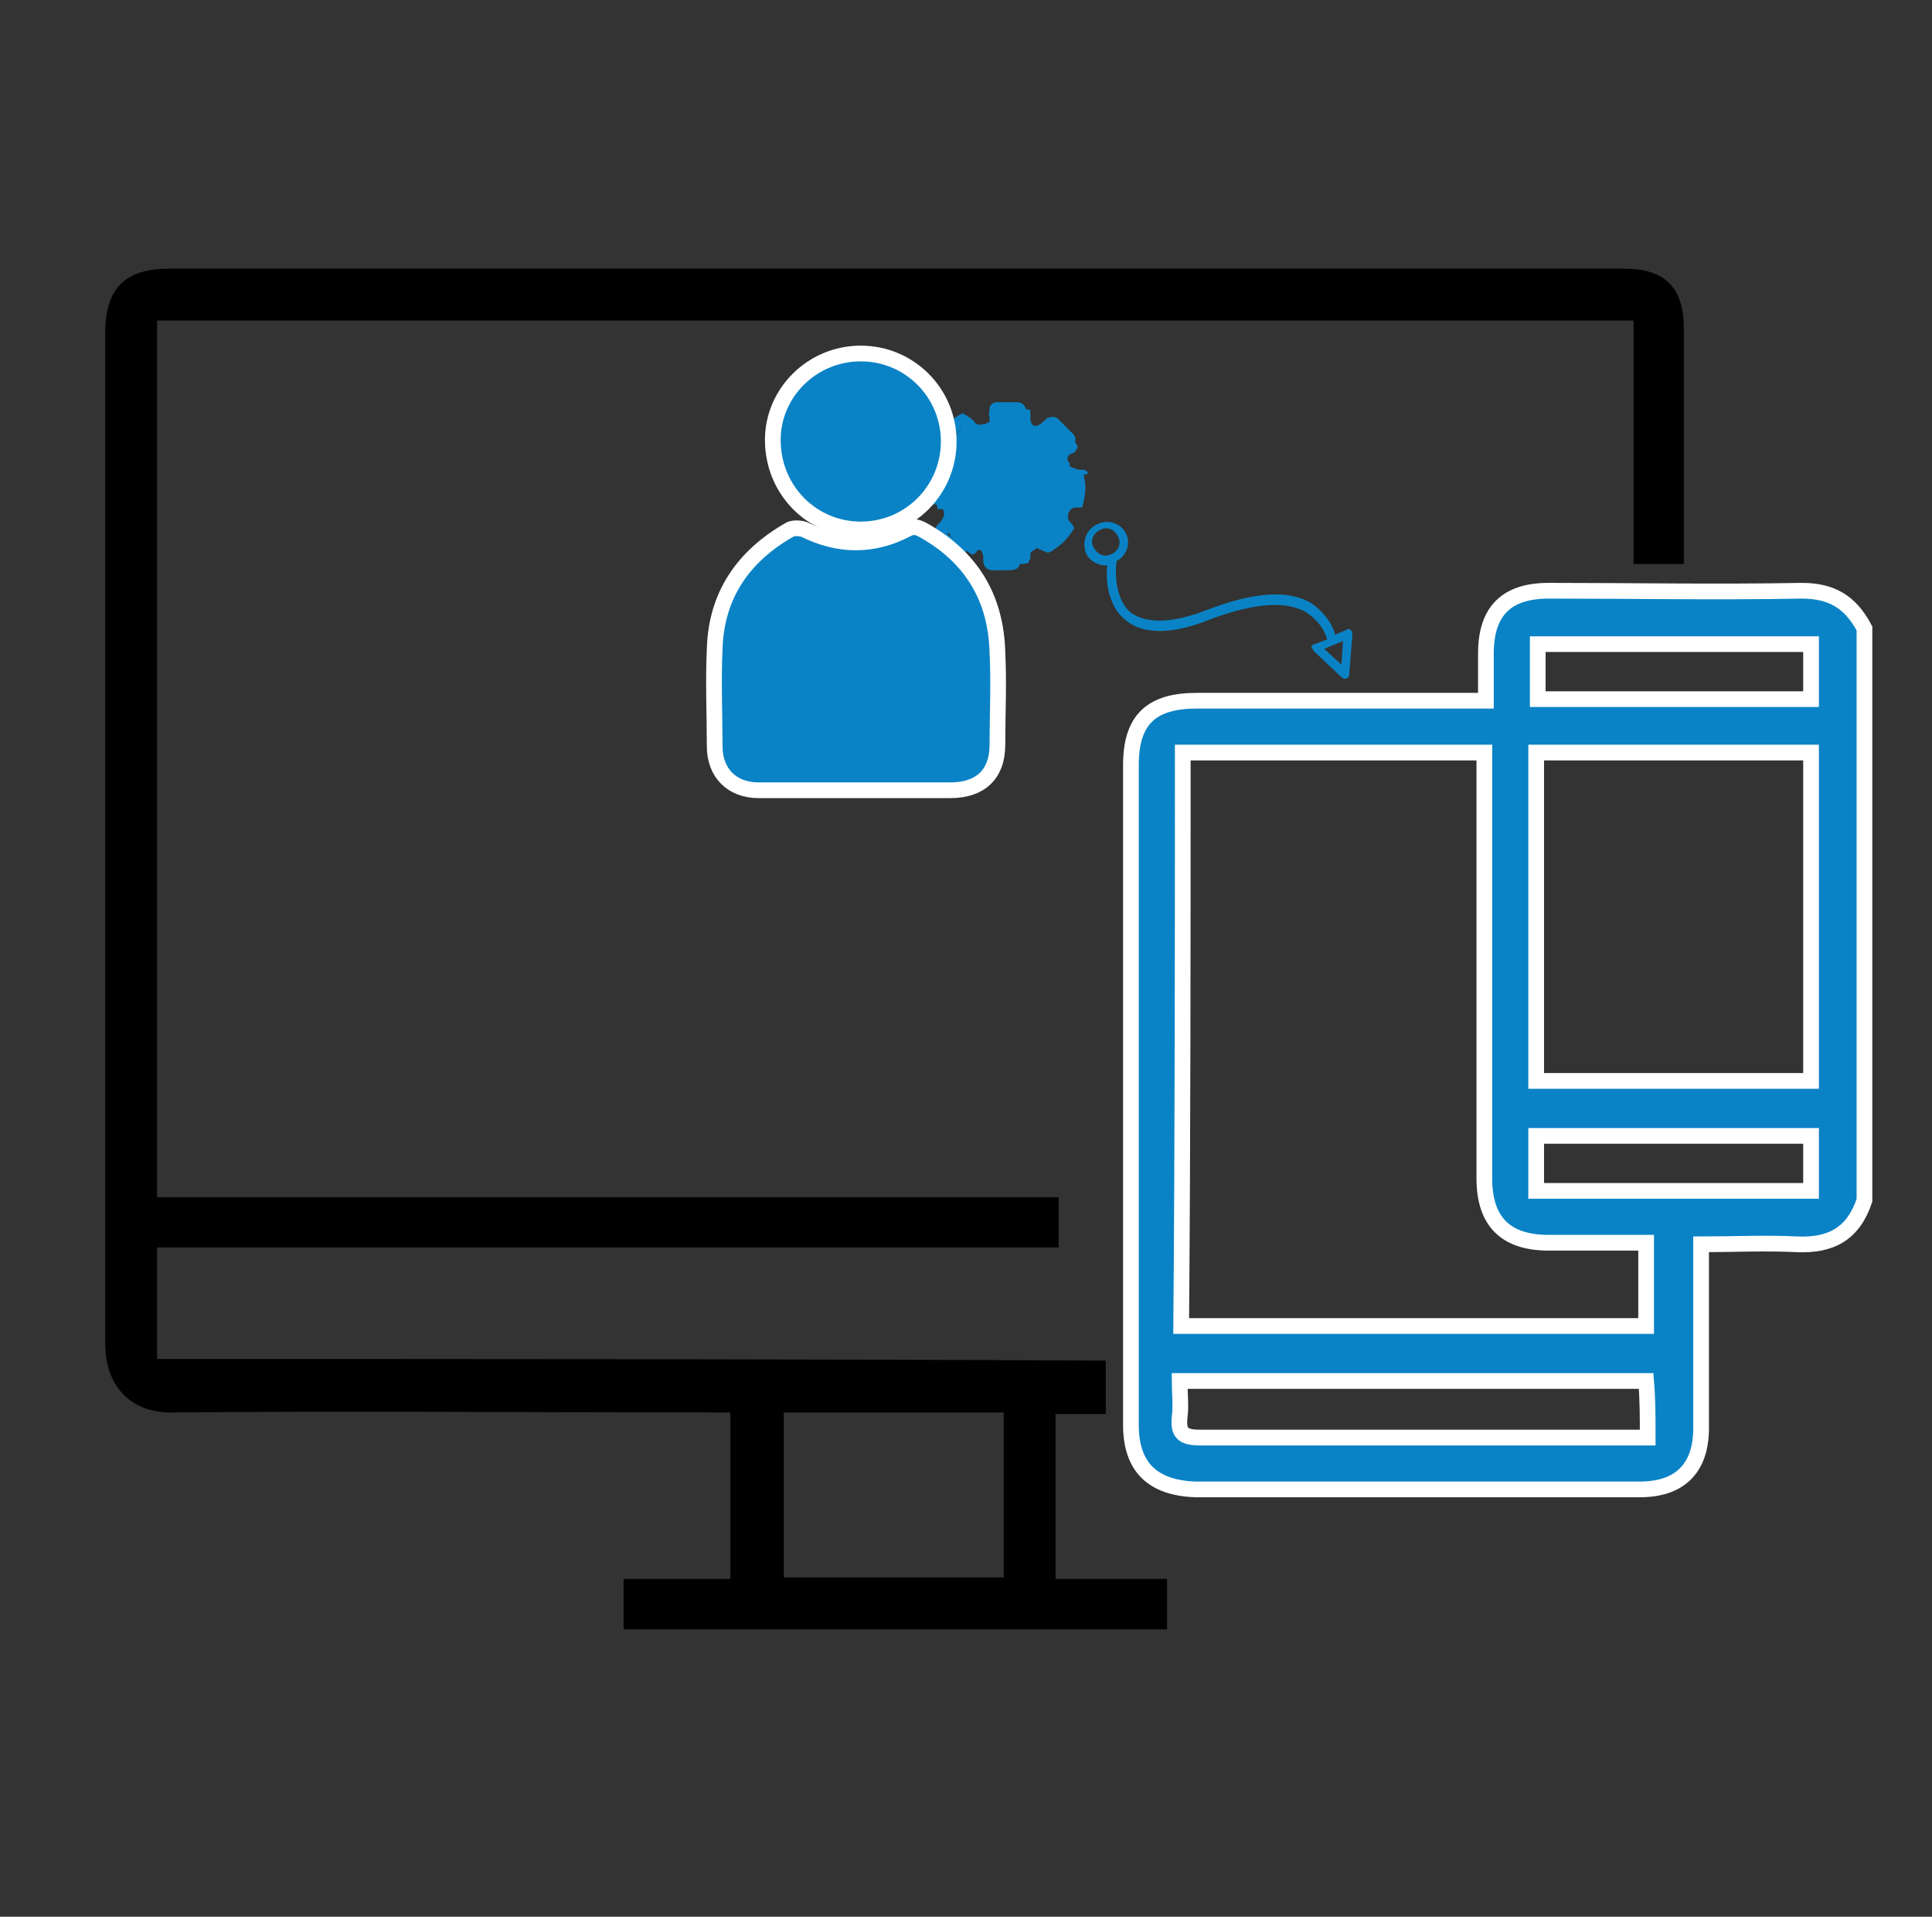 <?xml version="1.0" encoding="utf-8"?>
<!-- Generator: Adobe Illustrator 26.0.1, SVG Export Plug-In . SVG Version: 6.00 Build 0)  -->
<svg version="1.1" id="Layer_1" xmlns="http://www.w3.org/2000/svg" xmlns:xlink="http://www.w3.org/1999/xlink" x="0px" y="0px"
	 viewBox="0 0 123 122" style="enable-background:new 0 0 123 122;" xml:space="preserve">
<rect x="0" y="0" width="123" height="122" fill="#333333" stroke="none"/>
<style type="text/css">
	.st0{fill:#0A83C6;}
	.st1{fill:none;}
	.st2{fill:#0A83C6;stroke:#FFFFFF;stroke-miterlimit:10;}
</style>
<path class="st0" d="M69.1,31c0,0.5-0.1,0.9-0.2,1.3h0c0,0-0.1,0-0.1,0c-0.1,0-0.2,0-0.3,0c-0.3,0-0.4,0.2-0.5,0.4
	c0,0.1,0,0.1,0,0.1c0,0,0,0,0,0.1c0,0,0,0,0,0c0,0,0,0.1,0,0.1c0,0.1,0.1,0.2,0.2,0.3c0.1,0.1,0.1,0.2,0.2,0.3
	c-0.3,0.5-0.7,1-1.2,1.3l0,0c-0.2,0.1-0.3,0.2-0.5,0.3c0,0,0,0,0,0c0,0-0.1-0.1-0.1-0.1c-0.4-0.3-0.5-0.3-0.9,0
	c-0.1,0-0.1,0.2-0.1,0.3c0,0.1,0,0.2-0.1,0.3c0,0,0,0,0,0.1c-0.2,0.1-0.4,0.1-0.7,0.1c0,0,0,0,0,0c-0.2,0-0.3,0-0.5,0
	c-0.1,0-0.2,0-0.3,0c0,0-0.1,0-0.1,0c0,0-0.1,0-0.1,0c0,0-0.1,0-0.1,0c-0.2,0-0.5-0.1-0.7-0.1c0,0,0,0,0-0.1c0,0,0-0.1,0-0.1
	c-0.1-0.4-0.2-0.6-0.6-0.6c-0.1,0-0.2,0-0.2,0.1c-0.1,0.1-0.2,0.2-0.3,0.2c0,0,0,0,0,0c-0.7-0.4-1.3-1-1.7-1.7c0,0,0.1-0.1,0.1-0.1
	c0.1-0.2,0.2-0.3,0.2-0.4c0-0.1,0-0.1,0-0.2c0-0.1-0.1-0.2-0.2-0.4c0-0.1-0.1-0.1-0.2-0.1c-0.1,0-0.3,0-0.4,0h0
	c-0.1-0.4-0.2-0.9-0.2-1.4c0-0.4,0-0.7,0.1-1.1c0.1,0,0.2,0,0.3,0c0.3,0,0.5-0.2,0.6-0.4c0-0.1,0.1-0.2,0.1-0.3c0,0,0,0,0-0.1
	c0,0,0-0.1,0-0.1l0,0c0,0,0,0,0-0.1c0,0,0,0,0,0c-0.1-0.2-0.2-0.3-0.3-0.4c0,0,0,0,0,0c0.4-0.7,0.9-1.3,1.6-1.7
	c0.1,0.1,0.3,0.2,0.4,0.3c0.2,0.1,0.3,0.3,0.5,0.2c0,0,0.1,0,0.1-0.1c0,0,0.1,0,0.1,0c0.1,0,0.1,0,0.2-0.1c0,0,0.1-0.1,0.1-0.1
	c0,0,0-0.1,0-0.1c0,0,0-0.1,0-0.2c0-0.1,0-0.3,0-0.4c0-0.1,0-0.1,0-0.1c0.4-0.1,0.8-0.2,1.2-0.2c0.4,0,0.8,0,1.1,0.1
	c0,0.1,0,0.1,0,0.2c0,0.1,0,0.2,0,0.3c0,0.3,0.1,0.4,0.2,0.5c0.1,0.1,0.2,0.1,0.4,0.1c0.1,0,0.2,0,0.3-0.1c0.2-0.1,0.3-0.2,0.4-0.3
	c0,0,0.1,0,0.1-0.1c0.7,0.4,1.2,1,1.6,1.7c0,0,0,0,0,0c0,0,0,0,0,0.1c-0.1,0.1-0.1,0.2-0.2,0.3C68.1,28.9,68,29,68,29
	c0,0.1-0.1,0.1-0.1,0.2c0,0.1,0,0.2,0,0.3c0,0,0,0.1,0.1,0.1c0,0,0,0,0,0.1c0,0,0,0.1,0,0.1c0.1,0.1,0.2,0.1,0.3,0.1
	c0.1,0,0.3,0,0.5,0.1c0,0,0.1,0,0.1,0C69,30.3,69.1,30.6,69.1,31z"/>
<path class="st0" d="M69,29.9c0,0-0.1,0-0.1,0c-0.2,0-0.3,0-0.5-0.1c-0.1,0-0.2-0.1-0.3-0.1c0,0,0,0,0-0.1c0,0,0,0,0-0.1
	c0,0,0-0.1-0.1-0.1c0-0.1-0.1-0.2,0-0.3c0-0.1,0-0.1,0.1-0.2c0-0.1,0.1-0.1,0.1-0.2c0.1-0.1,0.2-0.2,0.2-0.3c0,0,0,0,0-0.1l0,0
	c0.1-0.3,0.1-0.5-0.1-0.7c-0.3-0.3-0.6-0.6-0.9-0.9c-0.2-0.2-0.4-0.2-0.7-0.1c0,0-0.1,0-0.1,0.1c-0.2,0.1-0.3,0.3-0.4,0.3
	c-0.1,0.1-0.2,0.1-0.3,0.1c-0.2,0-0.3-0.1-0.4-0.1c-0.1-0.1-0.2-0.3-0.2-0.5c0-0.1,0-0.2,0-0.3c0-0.1,0-0.1,0-0.2
	c-0.1-0.3-0.3-0.4-0.6-0.4c-0.4,0-0.8,0-1.2,0c-0.3,0-0.5,0.2-0.5,0.4c0,0,0,0.1,0,0.1c0,0.1-0.1,0.3,0,0.4c0,0.1,0,0.1,0,0.2
	c0,0,0,0.1,0,0.1c0,0.1-0.1,0.1-0.1,0.1c-0.1,0-0.1,0.1-0.2,0.1c0,0-0.1,0-0.1,0c0,0-0.1,0-0.1,0c-0.2,0.1-0.4,0-0.5-0.2
	c-0.1-0.1-0.2-0.2-0.4-0.3c-0.1-0.1-0.2-0.1-0.3-0.2c-0.2,0.1-0.4,0.2-0.5,0.3c-0.2,0.1-0.3,0.3-0.5,0.4c-0.6,0.6-0.7,0.7-0.4,1.2
	c0,0,0,0,0,0c0.1,0.1,0.2,0.2,0.3,0.4c0,0,0,0,0,0.1c0,0,0,0,0,0.1l0,0c0,0,0,0.1,0,0.1c0,0,0,0,0,0.1c0,0.1,0,0.2-0.1,0.3
	c-0.1,0.2-0.3,0.4-0.6,0.4c-0.1,0-0.2,0-0.3,0h0c-0.4,0.1-0.5,0.2-0.6,0.6v1.2c0,0.4,0.2,0.6,0.6,0.6c0,0,0,0,0.1,0h0
	c0.2,0,0.3,0,0.4,0c0.1,0,0.2,0.1,0.2,0.1c0.1,0.2,0.2,0.3,0.2,0.4c0,0.1,0,0.1,0,0.2c0,0.1-0.1,0.2-0.2,0.4c0,0-0.1,0.1-0.1,0.1
	c0,0,0,0-0.1,0.1c-0.3,0.4-0.3,0.6,0.1,0.9l0.7,0.7c0.4,0.3,0.7,0.4,1,0.1c0,0,0,0,0,0c0.1-0.1,0.2-0.2,0.3-0.2
	c0.1,0,0.2-0.1,0.2-0.1c0.4,0.1,0.5,0.2,0.6,0.6c0,0,0,0.1,0,0.1c0,0,0,0,0,0.1c0,0,0,0.1,0,0.1c0,0.4,0.3,0.6,0.6,0.6h0.6
	c0.9,0,1.1,0,1.2-0.7c0,0,0,0,0-0.1c0-0.1,0-0.2,0.1-0.3c0-0.1,0.1-0.2,0.1-0.3c0.4-0.3,0.5-0.3,0.9,0c0,0,0.1,0.1,0.1,0.1
	c0,0,0,0,0,0c0,0,0,0,0.1,0c0.3,0.2,0.6,0.2,0.9-0.1c0.3-0.3,0.6-0.5,0.8-0.8c0.2-0.3,0.3-0.5,0.1-0.8c0,0,0,0-0.1-0.1
	c-0.1-0.1-0.1-0.2-0.2-0.3c-0.1-0.1-0.1-0.1-0.2-0.2c0,0,0-0.1,0-0.1c0,0,0,0,0,0c0,0,0,0,0-0.1c0,0,0-0.1,0-0.1
	c0.1-0.2,0.2-0.5,0.5-0.4c0.1,0,0.2,0,0.3,0c0,0,0.1,0,0.1,0h0c0.4,0,0.5-0.3,0.5-0.7v-1.1C69.4,30.2,69.3,30,69,29.9z M68.9,31.6
	c0,0.1-0.1,0.1-0.2,0.2c0,0-0.1,0-0.1,0c-0.9,0-1,0.3-1.2,1.1c0,0.2,0.1,0.4,0.2,0.6c0.1,0.2,0.3,0.3,0.4,0.5
	c-0.1,0.1-0.1,0.1-0.2,0.2c-0.2,0.2-0.4,0.4-0.7,0.7l0,0c-0.1-0.1-0.2-0.1-0.2-0.2c-0.5-0.6-1-0.4-1.6-0.1c-0.4,0.2-0.4,0.6-0.4,0.9
	c0,0.2,0,0.3-0.1,0.3c0,0,0,0,0,0c-0.1,0-0.2,0.1-0.3,0h0c-0.1,0-0.3,0-0.4,0c0,0-0.1,0-0.1,0c0,0-0.1,0-0.1,0c0,0-0.1,0-0.1-0.1
	c-0.2-0.1-0.1-0.5-0.2-0.7c0-0.1,0-0.1-0.1-0.2c-0.3-0.5-1.3-0.7-1.7-0.4c-0.1,0.1-0.3,0.2-0.4,0.3L60.3,34c0.4-0.4,0.7-0.8,0.4-1.5
	s-0.8-0.7-1.4-0.7v-1.3c0.5-0.1,1.1,0,1.4-0.8c0.3-0.7-0.1-1.1-0.4-1.5c0.3-0.3,0.6-0.6,0.9-0.9c0.4,0.4,0.8,0.7,1.5,0.4
	c0.7-0.3,0.7-0.8,0.7-1.4h1.3c0,0.6,0.1,1.1,0.8,1.4c0.7,0.3,1.1,0,1.5-0.4c0.3,0.3,0.6,0.6,0.9,0.9c-0.3,0.4-0.7,0.8-0.4,1.5
	c0.3,0.7,0.8,0.7,1.4,0.8C68.9,30.9,68.9,31.2,68.9,31.6z"/>
<path class="st1" d="M74.2,92.2c-0.1,1,0.3,1.3,1.3,1.3c9.1,0,18.2,0,27.3,0c0.4,0,0.8,0,1.2,0c0-1.3,0-2.4,0-3.6
	c-9.9,0-19.8,0-29.7,0C74.2,90.7,74.3,91.5,74.2,92.2z"/>
<path class="st1" d="M49.9,100.4c4.7,0,9.3,0,14,0c0-3.5,0-7,0-10.5c-4.7,0-9.3,0-14,0C49.9,93.4,49.9,96.9,49.9,100.4z"/>
<path class="st1" d="M103.9,81.2c-2.1,0-4.2,0-6.2,0c-2.8,0-4.1-1.4-4.1-4.1c0-8.6,0-17.2,0-25.8c0-0.4,0-0.8,0-1.3
	c-6.5,0-12.9,0-19.2,0c0,12.2,0,24.4,0,36.6c9.9,0,19.8,0,29.6,0C103.9,84.7,103.9,83,103.9,81.2z"/>
<path class="st1" d="M114.3,43c-5.8,0-11.6,0-17.4,0c0,1.2,0,2.4,0,3.5c5.9,0,11.6,0,17.4,0C114.3,45.3,114.3,44.1,114.3,43z"/>
<path class="st1" d="M96.9,77.8c5.9,0,11.7,0,17.5,0c0-1.2,0-2.4,0-3.5c-5.9,0-11.6,0-17.5,0C96.9,75.5,96.9,76.6,96.9,77.8z"/>
<path class="st1" d="M96.9,70.8c5.9,0,11.6,0,17.5,0c0-7,0-13.9,0-20.9c-5.9,0-11.7,0-17.5,0C96.9,56.9,96.9,63.9,96.9,70.8z"/>
<path d="M10,86.5c0-2.4,0-4.7,0-7.1c19.2,0,38.3,0,57.4,0c0-1.1,0-2.1,0-3.2c-19.2,0-38.3,0-57.4,0c0-18.7,0-37.2,0-55.8
	c31.3,0,62.6,0,94,0c0,5.2,0,10.4,0,15.5c1.1,0,2.1,0,3.2,0c0-0.4,0-0.8,0-1.1c0-4.6,0-9.2,0-13.9c0-2.6-1.2-3.8-3.8-3.8
	c-30.9,0-61.8,0-92.6,0c-2.8,0-4.1,1.2-4.1,4.1c0,21.4,0,42.8,0,64.3c0,2.9,1.8,4.5,4.4,4.4c11.4-0.1,22.8,0,34.1,0
	c0.5,0,0.9,0,1.3,0c0,3.6,0,7.1,0,10.6c-2.3,0-4.5,0-6.8,0c0,1.1,0,2.2,0,3.2c11.6,0,23.1,0,34.6,0c0-1.1,0-2.1,0-3.2
	c-2.4,0-4.7,0-7.1,0c0-1.9,0-3.6,0-5.3c0-1.7,0-3.4,0-5.2c1.3,0,1.9,0,3.2,0v-3.4C50.1,86.5,30.3,86.5,10,86.5z M63.9,100.4
	c-4.7,0-9.3,0-14,0c0-3.6,0-7,0-10.5c4.7,0,9.3,0,14,0C63.9,93.4,63.9,96.9,63.9,100.4z"/>
<path class="st2" d="M114.7,37.6c-5.4,0.1-10.8,0-16.1,0c-2.7,0-4,1.3-4,4c0,1,0,1.9,0,3c-0.5,0-0.9,0-1.3,0c-5.7,0-11.4,0-17.1,0
	c-2.9,0-4.2,1.2-4.2,4.1c0,11.5,0,22.9,0,34.4c0,0.5,0,0.9,0,1.4v3.4c0,1.1,0,1.8,0,2.8c0,2.7,1.4,4,4.1,4.1c9.4,0,18.9,0,28.3,0
	c2.5,0,3.9-1.3,3.9-3.9c0-3.5,0-7,0-10.5c0-0.4,0-0.8,0-1.2c2.1,0,4.1-0.1,6.1,0c2.2,0.1,3.6-0.7,4.3-2.8c0-12.1,0-24.3,0-36.4
	C117.8,38.3,116.6,37.6,114.7,37.6z M97.9,41c5.9,0,11.6,0,17.4,0c0,1.2,0,2.3,0,3.5c-5.8,0-11.6,0-17.4,0
	C97.9,43.4,97.9,42.2,97.9,41z M75.3,47.9c6.4,0,12.7,0,19.2,0c0,0.5,0,0.9,0,1.3c0,8.6,0,17.2,0,25.8c0,2.8,1.4,4.1,4.1,4.1
	c2.1,0,4.1,0,6.2,0c0,1.8,0,3.5,0,5.3c-9.8,0-19.6,0-29.6,0C75.3,72.3,75.3,60.1,75.3,47.9z M104.9,91.5c-0.4,0-0.8,0-1.2,0
	c-9.1,0-18.2,0-27.3,0c-1.1,0-1.4-0.3-1.3-1.3c0.1-0.7,0-1.5,0-2.3c9.9,0,19.8,0,29.7,0C104.9,89.1,104.9,90.2,104.9,91.5z
	 M115.3,75.8c-5.8,0-11.6,0-17.5,0c0-1.2,0-2.3,0-3.5c5.8,0,11.6,0,17.5,0C115.3,73.4,115.3,74.6,115.3,75.8z M115.3,68.8
	c-5.8,0-11.6,0-17.5,0c0-7,0-13.9,0-20.9c5.8,0,11.6,0,17.5,0C115.3,54.9,115.3,61.8,115.3,68.8z"/>
<path class="st0" d="M85.9,42.9l0.2-2.5c0-0.1,0-0.2-0.1-0.3s-0.2-0.1-0.3,0L85,40.4c-0.2-0.8-0.8-1.5-1.5-2
	c-1.5-0.9-3.7-0.7-6.6,0.4C74.6,39.7,73,39.7,72,39c-1.1-0.9-1-2.9-0.9-3.3c0.6-0.3,0.9-1.1,0.6-1.7c-0.3-0.7-1.2-1-1.9-0.6
	c-0.6,0.3-0.9,1-0.7,1.7c0.2,0.6,0.8,0.9,1.4,0.9c-0.1,0.8,0,1.6,0.3,2.3c0.2,0.5,0.5,0.9,0.9,1.2c1.1,0.9,3,0.9,5.4-0.1
	c2.7-1,4.8-1.2,6.1-0.4c0.6,0.4,1.1,1,1.3,1.7L83.7,41c-0.1,0-0.2,0.1-0.2,0.2c0,0.1,0,0.1,0.1,0.1v0.1l1.8,1.7
	c0.1,0.1,0.2,0.1,0.3,0.1C85.9,43.1,85.9,43,85.9,42.9z M69.6,34.8c-0.2-0.4,0-0.9,0.5-1.1c0.4-0.2,0.9,0,1.1,0.5
	c0.2,0.4,0,0.9-0.5,1.1S69.8,35.2,69.6,34.8L69.6,34.8z M84.3,41.3l1.2-0.5l-0.1,1.5L84.3,41.3z"/>
<path class="st2" d="M54.4,50.3c-2,0-4,0-6.1,0c-1.7,0-2.8-1.1-2.8-2.8c0-2.1-0.1-4.1,0-6.2c0.1-3.4,1.8-5.9,4.8-7.6
	c0.2-0.1,0.6-0.1,0.9,0c2.2,1.1,4.4,1.1,6.5,0c0.4-0.2,0.6-0.2,1,0c3.1,1.7,4.7,4.3,4.8,7.8c0.1,2,0,4,0,5.9c0,1.9-1.1,2.9-3,2.9
	C58.4,50.3,56.4,50.3,54.4,50.3z"/>
<path class="st2" d="M60.4,28.1c0,3.1-2.5,5.6-5.6,5.6c-3.1,0-5.6-2.5-5.6-5.7c0-3,2.5-5.5,5.6-5.5C57.9,22.5,60.4,25,60.4,28.1z"/>
</svg>
